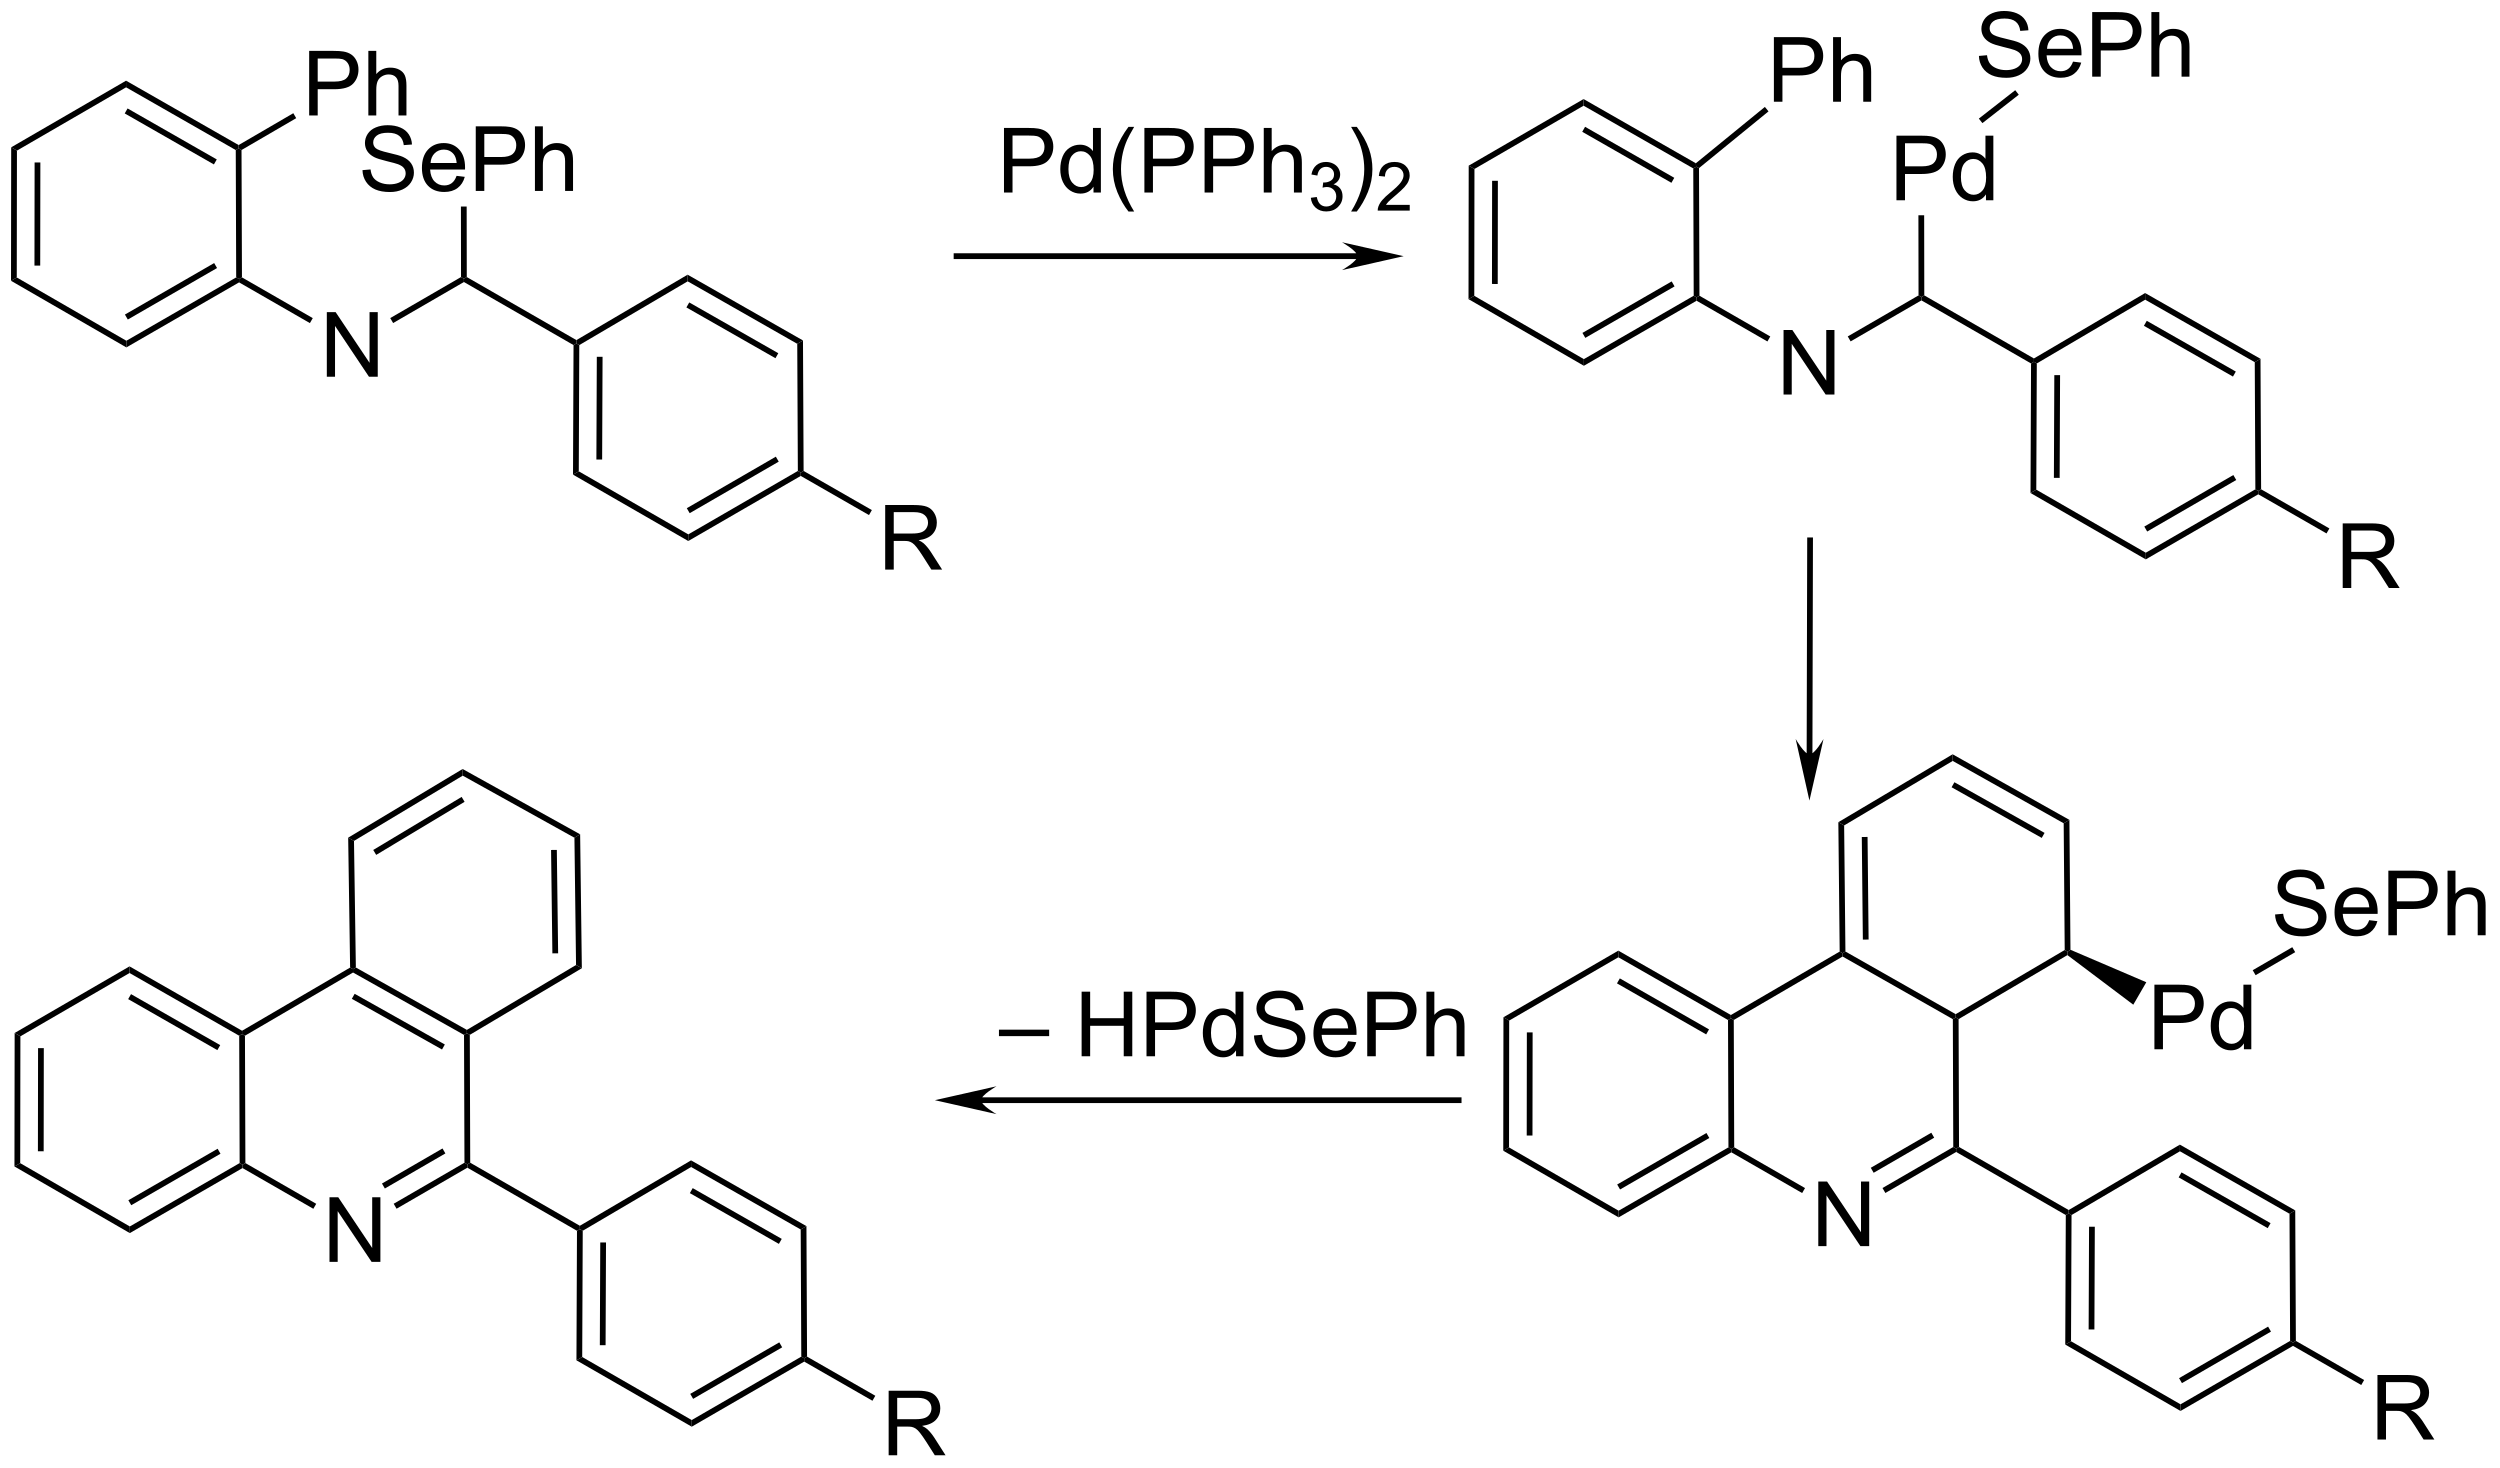 <?xml version="1.0" encoding="UTF-8"?>
<!DOCTYPE svg PUBLIC '-//W3C//DTD SVG 1.0//EN'
          'http://www.w3.org/TR/2001/REC-SVG-20010904/DTD/svg10.dtd'>
<svg stroke-dasharray="none" shape-rendering="auto" xmlns="http://www.w3.org/2000/svg" font-family="'Dialog'" text-rendering="auto" width="608" fill-opacity="1" color-interpolation="auto" color-rendering="auto" preserveAspectRatio="xMidYMid meet" font-size="12px" viewBox="0 0 608 357" fill="black" xmlns:xlink="http://www.w3.org/1999/xlink" stroke="black" image-rendering="auto" stroke-miterlimit="10" stroke-linecap="square" stroke-linejoin="miter" font-style="normal" stroke-width="1" height="357" stroke-dashoffset="0" font-weight="normal" stroke-opacity="1"
><!--Generated by the Batik Graphics2D SVG Generator--><defs id="genericDefs"
  /><g
  ><defs id="defs1"
    ><clipPath clipPathUnits="userSpaceOnUse" id="clipPath1"
      ><path d="M0.633 1.601 L228.313 1.601 L228.313 135.318 L0.633 135.318 L0.633 1.601 Z"
      /></clipPath
      ><clipPath clipPathUnits="userSpaceOnUse" id="clipPath2"
      ><path d="M153.491 81.032 L153.491 211.032 L374.841 211.032 L374.841 81.032 Z"
      /></clipPath
    ></defs
    ><g transform="scale(2.667,2.667) translate(-0.633,-1.601) matrix(1.029,0,0,1.029,-157.248,-81.749)"
    ><path d="M182.394 114.385 L182.394 108.659 L183.173 108.659 L186.18 113.154 L186.18 108.659 L186.907 108.659 L186.907 114.385 L186.128 114.385 L183.121 109.885 L183.121 114.385 L182.394 114.385 Z" stroke="none" clip-path="url(#clipPath2)"
    /></g
    ><g transform="matrix(2.743,0,0,2.743,-421.014,-222.266)"
    ><path d="M185.625 96.116 L186.341 96.053 Q186.39 96.483 186.575 96.759 Q186.763 97.035 187.153 97.204 Q187.544 97.374 188.031 97.374 Q188.466 97.374 188.797 97.246 Q189.13 97.116 189.291 96.892 Q189.453 96.668 189.453 96.402 Q189.453 96.131 189.297 95.931 Q189.14 95.73 188.781 95.592 Q188.552 95.504 187.763 95.314 Q186.974 95.124 186.656 94.957 Q186.247 94.741 186.044 94.423 Q185.844 94.105 185.844 93.71 Q185.844 93.277 186.088 92.9 Q186.336 92.522 186.807 92.327 Q187.281 92.131 187.859 92.131 Q188.497 92.131 188.982 92.337 Q189.469 92.543 189.729 92.941 Q189.992 93.34 190.013 93.842 L189.286 93.897 Q189.226 93.355 188.888 93.079 Q188.552 92.801 187.89 92.801 Q187.203 92.801 186.888 93.053 Q186.575 93.303 186.575 93.66 Q186.575 93.967 186.797 94.168 Q187.015 94.366 187.94 94.577 Q188.864 94.785 189.208 94.941 Q189.708 95.17 189.945 95.525 Q190.185 95.879 190.185 96.34 Q190.185 96.795 189.922 97.202 Q189.661 97.605 189.169 97.832 Q188.679 98.056 188.067 98.056 Q187.289 98.056 186.763 97.829 Q186.239 97.6 185.94 97.147 Q185.64 96.691 185.625 96.116 ZM193.969 96.621 L194.695 96.71 Q194.523 97.347 194.057 97.699 Q193.594 98.051 192.872 98.051 Q191.961 98.051 191.427 97.491 Q190.896 96.928 190.896 95.918 Q190.896 94.871 191.435 94.293 Q191.974 93.715 192.833 93.715 Q193.664 93.715 194.19 94.282 Q194.719 94.847 194.719 95.874 Q194.719 95.936 194.716 96.061 L191.622 96.061 Q191.661 96.746 192.008 97.111 Q192.357 97.472 192.875 97.472 Q193.263 97.472 193.536 97.269 Q193.81 97.066 193.969 96.621 ZM191.661 95.483 L193.976 95.483 Q193.929 94.96 193.711 94.699 Q193.375 94.293 192.841 94.293 Q192.357 94.293 192.026 94.618 Q191.695 94.941 191.661 95.483 ZM195.668 97.957 L195.668 92.23 L197.829 92.23 Q198.399 92.23 198.699 92.285 Q199.121 92.355 199.405 92.553 Q199.691 92.749 199.866 93.105 Q200.04 93.46 200.04 93.887 Q200.04 94.616 199.574 95.124 Q199.11 95.629 197.894 95.629 L196.426 95.629 L196.426 97.957 L195.668 97.957 ZM196.426 94.952 L197.907 94.952 Q198.642 94.952 198.949 94.678 Q199.259 94.405 199.259 93.91 Q199.259 93.551 199.077 93.295 Q198.894 93.038 198.597 92.957 Q198.407 92.905 197.892 92.905 L196.426 92.905 L196.426 94.952 ZM200.915 97.957 L200.915 92.23 L201.618 92.23 L201.618 94.285 Q202.11 93.715 202.86 93.715 Q203.321 93.715 203.66 93.897 Q204.001 94.077 204.147 94.397 Q204.293 94.717 204.293 95.327 L204.293 97.957 L203.59 97.957 L203.59 95.327 Q203.59 94.801 203.36 94.561 Q203.134 94.319 202.715 94.319 Q202.402 94.319 202.126 94.483 Q201.853 94.644 201.735 94.923 Q201.618 95.199 201.618 95.686 L201.618 97.957 L200.915 97.957 Z" stroke="none" clip-path="url(#clipPath2)"
    /></g
    ><g transform="matrix(2.743,0,0,2.743,-421.014,-222.266)"
    ><path d="M231.97 131.533 L231.97 125.807 L234.51 125.807 Q235.275 125.807 235.673 125.96 Q236.072 126.114 236.309 126.505 Q236.548 126.895 236.548 127.369 Q236.548 127.979 236.153 128.398 Q235.76 128.815 234.934 128.927 Q235.236 129.072 235.392 129.213 Q235.723 129.518 236.02 129.973 L237.017 131.533 L236.064 131.533 L235.306 130.341 Q234.973 129.825 234.757 129.552 Q234.543 129.278 234.374 129.169 Q234.205 129.059 234.028 129.018 Q233.9 128.989 233.606 128.989 L232.728 128.989 L232.728 131.533 L231.97 131.533 ZM232.728 128.333 L234.356 128.333 Q234.877 128.333 235.168 128.226 Q235.463 128.119 235.614 127.882 Q235.767 127.645 235.767 127.369 Q235.767 126.963 235.47 126.703 Q235.176 126.439 234.541 126.439 L232.728 126.439 L232.728 128.333 Z" stroke="none" clip-path="url(#clipPath2)"
    /></g
    ><g transform="matrix(2.743,0,0,2.743,-421.014,-222.266)"
    ><path d="M180.898 91.269 L180.898 85.543 L183.059 85.543 Q183.63 85.543 183.929 85.597 Q184.351 85.668 184.635 85.866 Q184.921 86.061 185.096 86.418 Q185.27 86.772 185.27 87.199 Q185.27 87.928 184.804 88.436 Q184.34 88.941 183.124 88.941 L181.655 88.941 L181.655 91.269 L180.898 91.269 ZM181.655 88.264 L183.137 88.264 Q183.872 88.264 184.179 87.991 Q184.489 87.717 184.489 87.222 Q184.489 86.863 184.306 86.608 Q184.124 86.35 183.827 86.269 Q183.637 86.217 183.122 86.217 L181.655 86.217 L181.655 88.264 ZM186.145 91.269 L186.145 85.543 L186.848 85.543 L186.848 87.597 Q187.34 87.027 188.09 87.027 Q188.551 87.027 188.89 87.209 Q189.231 87.389 189.377 87.709 Q189.523 88.03 189.523 88.639 L189.523 91.269 L188.82 91.269 L188.82 88.639 Q188.82 88.113 188.59 87.874 Q188.364 87.631 187.945 87.631 Q187.632 87.631 187.356 87.795 Q187.083 87.957 186.965 88.236 Q186.848 88.511 186.848 88.999 L186.848 91.269 L186.145 91.269 Z" stroke="none" clip-path="url(#clipPath2)"
    /></g
    ><g transform="matrix(2.743,0,0,2.743,-421.014,-222.266)"
    ><path d="M242.056 172.893 L242.056 172.325 L246.507 172.325 L246.507 172.893 L242.056 172.893 ZM249.385 174.682 L249.385 168.955 L250.142 168.955 L250.142 171.307 L253.119 171.307 L253.119 168.955 L253.877 168.955 L253.877 174.682 L253.119 174.682 L253.119 171.981 L250.142 171.981 L250.142 174.682 L249.385 174.682 ZM255.138 174.682 L255.138 168.955 L257.3 168.955 Q257.87 168.955 258.17 169.01 Q258.592 169.08 258.875 169.278 Q259.162 169.473 259.336 169.83 Q259.511 170.184 259.511 170.611 Q259.511 171.341 259.045 171.848 Q258.581 172.354 257.365 172.354 L255.896 172.354 L255.896 174.682 L255.138 174.682 ZM255.896 171.677 L257.378 171.677 Q258.113 171.677 258.42 171.403 Q258.73 171.13 258.73 170.635 Q258.73 170.275 258.547 170.02 Q258.365 169.762 258.068 169.682 Q257.878 169.63 257.363 169.63 L255.896 169.63 L255.896 171.677 ZM263.076 174.682 L263.076 174.158 Q262.683 174.775 261.917 174.775 Q261.42 174.775 261.003 174.502 Q260.589 174.229 260.36 173.739 Q260.131 173.247 260.131 172.611 Q260.131 171.989 260.336 171.484 Q260.545 170.979 260.959 170.71 Q261.373 170.44 261.886 170.44 Q262.261 170.44 262.553 170.598 Q262.847 170.755 263.029 171.01 L263.029 168.955 L263.73 168.955 L263.73 174.682 L263.076 174.682 ZM260.855 172.611 Q260.855 173.408 261.191 173.804 Q261.526 174.197 261.982 174.197 Q262.443 174.197 262.766 173.82 Q263.089 173.442 263.089 172.669 Q263.089 171.817 262.761 171.419 Q262.433 171.02 261.951 171.02 Q261.482 171.02 261.167 171.403 Q260.855 171.786 260.855 172.611 ZM264.666 172.841 L265.382 172.778 Q265.432 173.208 265.616 173.484 Q265.804 173.76 266.195 173.929 Q266.585 174.098 267.072 174.098 Q267.507 174.098 267.838 173.971 Q268.171 173.841 268.332 173.617 Q268.494 173.393 268.494 173.127 Q268.494 172.856 268.338 172.656 Q268.182 172.455 267.822 172.317 Q267.593 172.229 266.804 172.038 Q266.015 171.848 265.697 171.682 Q265.288 171.466 265.085 171.148 Q264.885 170.83 264.885 170.434 Q264.885 170.002 265.129 169.624 Q265.377 169.247 265.848 169.052 Q266.322 168.856 266.9 168.856 Q267.538 168.856 268.023 169.062 Q268.51 169.268 268.77 169.666 Q269.033 170.065 269.054 170.567 L268.327 170.622 Q268.267 170.08 267.929 169.804 Q267.593 169.525 266.932 169.525 Q266.244 169.525 265.929 169.778 Q265.616 170.028 265.616 170.385 Q265.616 170.692 265.838 170.893 Q266.057 171.091 266.981 171.302 Q267.905 171.51 268.249 171.666 Q268.749 171.895 268.986 172.249 Q269.226 172.604 269.226 173.065 Q269.226 173.52 268.963 173.927 Q268.702 174.33 268.21 174.557 Q267.721 174.781 267.109 174.781 Q266.33 174.781 265.804 174.554 Q265.28 174.325 264.981 173.872 Q264.682 173.416 264.666 172.841 ZM273.01 173.346 L273.736 173.434 Q273.564 174.072 273.098 174.424 Q272.635 174.775 271.913 174.775 Q271.002 174.775 270.468 174.216 Q269.937 173.653 269.937 172.643 Q269.937 171.596 270.476 171.018 Q271.015 170.44 271.874 170.44 Q272.705 170.44 273.231 171.007 Q273.76 171.572 273.76 172.598 Q273.76 172.661 273.757 172.786 L270.663 172.786 Q270.702 173.471 271.049 173.835 Q271.398 174.197 271.916 174.197 Q272.304 174.197 272.577 173.994 Q272.851 173.791 273.01 173.346 ZM270.702 172.208 L273.017 172.208 Q272.971 171.684 272.752 171.424 Q272.416 171.018 271.882 171.018 Q271.398 171.018 271.067 171.343 Q270.736 171.666 270.702 172.208 ZM274.709 174.682 L274.709 168.955 L276.87 168.955 Q277.441 168.955 277.74 169.01 Q278.162 169.08 278.446 169.278 Q278.732 169.473 278.907 169.83 Q279.081 170.184 279.081 170.611 Q279.081 171.341 278.615 171.848 Q278.151 172.354 276.935 172.354 L275.467 172.354 L275.467 174.682 L274.709 174.682 ZM275.467 171.677 L276.948 171.677 Q277.683 171.677 277.99 171.403 Q278.3 171.13 278.3 170.635 Q278.3 170.275 278.118 170.02 Q277.935 169.762 277.639 169.682 Q277.448 169.63 276.933 169.63 L275.467 169.63 L275.467 171.677 ZM279.956 174.682 L279.956 168.955 L280.659 168.955 L280.659 171.01 Q281.151 170.44 281.901 170.44 Q282.363 170.44 282.701 170.622 Q283.042 170.802 283.188 171.122 Q283.334 171.442 283.334 172.052 L283.334 174.682 L282.631 174.682 L282.631 172.052 Q282.631 171.525 282.401 171.286 Q282.175 171.044 281.756 171.044 Q281.443 171.044 281.167 171.208 Q280.894 171.369 280.776 171.648 Q280.659 171.924 280.659 172.411 L280.659 174.682 L279.956 174.682 Z" stroke="none" clip-path="url(#clipPath2)"
    /></g
    ><g transform="matrix(2.743,0,0,2.743,-421.014,-222.266)"
    ><path d="M273.84 103.488 L238.296 103.488 L238.041 103.488 L238.041 103.999 L238.296 103.999 L273.84 103.999 L274.095 103.999 L274.095 103.488 L273.84 103.488 ZM277.937 103.743 L272.472 102.509 C272.472 102.509 273.84 103.281 273.84 103.743 C273.84 104.206 272.472 104.978 272.472 104.978 Z" stroke="none" clip-path="url(#clipPath2)"
    /></g
    ><g transform="matrix(2.743,0,0,2.743,-421.014,-222.266)"
    ><path d="M311.62 116.013 L311.62 110.286 L312.399 110.286 L315.406 114.781 L315.406 110.286 L316.133 110.286 L316.133 116.013 L315.354 116.013 L312.346 111.513 L312.346 116.013 L311.62 116.013 Z" stroke="none" clip-path="url(#clipPath2)"
    /></g
    ><g transform="matrix(2.743,0,0,2.743,-421.014,-222.266)"
    ><path d="M321.63 98.784 L321.63 93.058 L323.791 93.058 Q324.362 93.058 324.661 93.112 Q325.083 93.183 325.367 93.381 Q325.653 93.576 325.828 93.933 Q326.002 94.287 326.002 94.714 Q326.002 95.443 325.536 95.951 Q325.073 96.456 323.856 96.456 L322.388 96.456 L322.388 98.784 L321.63 98.784 ZM322.388 95.779 L323.87 95.779 Q324.604 95.779 324.911 95.506 Q325.221 95.232 325.221 94.737 Q325.221 94.378 325.039 94.123 Q324.856 93.865 324.56 93.784 Q324.37 93.732 323.854 93.732 L322.388 93.732 L322.388 95.779 ZM329.567 98.784 L329.567 98.261 Q329.174 98.878 328.409 98.878 Q327.911 98.878 327.495 98.605 Q327.08 98.331 326.851 97.842 Q326.622 97.35 326.622 96.714 Q326.622 96.092 326.828 95.587 Q327.036 95.081 327.45 94.813 Q327.864 94.542 328.377 94.542 Q328.752 94.542 329.044 94.701 Q329.338 94.857 329.521 95.112 L329.521 93.058 L330.221 93.058 L330.221 98.784 L329.567 98.784 ZM327.346 96.714 Q327.346 97.511 327.682 97.907 Q328.018 98.3 328.474 98.3 Q328.935 98.3 329.257 97.922 Q329.58 97.545 329.58 96.771 Q329.58 95.92 329.252 95.521 Q328.924 95.123 328.442 95.123 Q327.974 95.123 327.659 95.506 Q327.346 95.889 327.346 96.714 Z" stroke="none" clip-path="url(#clipPath2)"
    /></g
    ><g transform="matrix(2.743,0,0,2.743,-421.014,-222.266)"
    ><path d="M361.196 133.161 L361.196 127.434 L363.735 127.434 Q364.501 127.434 364.899 127.588 Q365.298 127.742 365.535 128.132 Q365.774 128.523 365.774 128.997 Q365.774 129.606 365.378 130.025 Q364.985 130.442 364.16 130.554 Q364.462 130.7 364.618 130.84 Q364.949 131.145 365.246 131.601 L366.243 133.161 L365.29 133.161 L364.532 131.968 Q364.199 131.452 363.983 131.179 Q363.769 130.906 363.6 130.796 Q363.431 130.687 363.253 130.645 Q363.126 130.617 362.832 130.617 L361.954 130.617 L361.954 133.161 L361.196 133.161 ZM361.954 129.96 L363.582 129.96 Q364.103 129.96 364.394 129.853 Q364.688 129.747 364.839 129.51 Q364.993 129.273 364.993 128.997 Q364.993 128.59 364.696 128.33 Q364.402 128.067 363.767 128.067 L361.954 128.067 L361.954 129.96 Z" stroke="none" clip-path="url(#clipPath2)"
    /></g
    ><g transform="matrix(2.743,0,0,2.743,-421.014,-222.266)"
    ><path d="M310.763 90.049 L310.763 84.322 L312.924 84.322 Q313.495 84.322 313.794 84.377 Q314.216 84.447 314.5 84.645 Q314.786 84.84 314.961 85.197 Q315.135 85.551 315.135 85.978 Q315.135 86.707 314.669 87.215 Q314.205 87.721 312.989 87.721 L311.521 87.721 L311.521 90.049 L310.763 90.049 ZM311.521 87.043 L313.002 87.043 Q313.737 87.043 314.044 86.77 Q314.354 86.496 314.354 86.002 Q314.354 85.642 314.172 85.387 Q313.989 85.129 313.692 85.049 Q313.502 84.996 312.987 84.996 L311.521 84.996 L311.521 87.043 ZM316.01 90.049 L316.01 84.322 L316.713 84.322 L316.713 86.377 Q317.205 85.806 317.955 85.806 Q318.416 85.806 318.755 85.989 Q319.096 86.168 319.242 86.489 Q319.388 86.809 319.388 87.418 L319.388 90.049 L318.685 90.049 L318.685 87.418 Q318.685 86.892 318.455 86.653 Q318.229 86.411 317.81 86.411 Q317.497 86.411 317.221 86.575 Q316.948 86.736 316.83 87.015 Q316.713 87.291 316.713 87.778 L316.713 90.049 L316.01 90.049 Z" stroke="none" clip-path="url(#clipPath2)"
    /></g
    ><g transform="matrix(2.743,0,0,2.743,-421.014,-222.266)"
    ><path d="M328.942 85.989 L329.659 85.926 Q329.708 86.356 329.893 86.632 Q330.08 86.908 330.471 87.077 Q330.862 87.247 331.349 87.247 Q331.784 87.247 332.114 87.119 Q332.448 86.989 332.609 86.765 Q332.771 86.541 332.771 86.275 Q332.771 86.004 332.614 85.804 Q332.458 85.603 332.099 85.465 Q331.87 85.377 331.08 85.187 Q330.291 84.997 329.974 84.83 Q329.565 84.614 329.362 84.296 Q329.161 83.978 329.161 83.583 Q329.161 83.15 329.406 82.773 Q329.653 82.395 330.125 82.2 Q330.599 82.004 331.177 82.004 Q331.815 82.004 332.299 82.21 Q332.786 82.416 333.046 82.814 Q333.31 83.213 333.33 83.715 L332.604 83.77 Q332.544 83.228 332.205 82.952 Q331.87 82.674 331.208 82.674 Q330.521 82.674 330.205 82.926 Q329.893 83.176 329.893 83.533 Q329.893 83.84 330.114 84.041 Q330.333 84.239 331.257 84.45 Q332.182 84.658 332.526 84.814 Q333.026 85.043 333.263 85.398 Q333.502 85.752 333.502 86.213 Q333.502 86.668 333.239 87.075 Q332.979 87.478 332.487 87.705 Q331.997 87.929 331.385 87.929 Q330.606 87.929 330.08 87.702 Q329.557 87.473 329.257 87.02 Q328.958 86.564 328.942 85.989 ZM337.286 86.494 L338.013 86.583 Q337.841 87.221 337.375 87.572 Q336.911 87.924 336.19 87.924 Q335.278 87.924 334.745 87.364 Q334.213 86.801 334.213 85.791 Q334.213 84.744 334.752 84.166 Q335.291 83.588 336.151 83.588 Q336.981 83.588 337.507 84.156 Q338.036 84.721 338.036 85.747 Q338.036 85.809 338.034 85.934 L334.94 85.934 Q334.979 86.619 335.325 86.984 Q335.674 87.346 336.192 87.346 Q336.58 87.346 336.854 87.142 Q337.127 86.939 337.286 86.494 ZM334.979 85.356 L337.294 85.356 Q337.247 84.833 337.028 84.572 Q336.692 84.166 336.159 84.166 Q335.674 84.166 335.343 84.492 Q335.013 84.814 334.979 85.356 ZM338.985 87.83 L338.985 82.103 L341.147 82.103 Q341.717 82.103 342.017 82.158 Q342.438 82.228 342.722 82.426 Q343.009 82.622 343.183 82.978 Q343.358 83.333 343.358 83.76 Q343.358 84.489 342.892 84.997 Q342.428 85.502 341.212 85.502 L339.743 85.502 L339.743 87.83 L338.985 87.83 ZM339.743 84.825 L341.225 84.825 Q341.959 84.825 342.267 84.551 Q342.577 84.278 342.577 83.783 Q342.577 83.424 342.394 83.168 Q342.212 82.911 341.915 82.83 Q341.725 82.778 341.209 82.778 L339.743 82.778 L339.743 84.825 ZM344.233 87.83 L344.233 82.103 L344.936 82.103 L344.936 84.158 Q345.428 83.588 346.178 83.588 Q346.639 83.588 346.978 83.77 Q347.319 83.95 347.464 84.27 Q347.61 84.59 347.61 85.2 L347.61 87.83 L346.907 87.83 L346.907 85.2 Q346.907 84.674 346.678 84.434 Q346.452 84.192 346.032 84.192 Q345.72 84.192 345.444 84.356 Q345.17 84.517 345.053 84.796 Q344.936 85.072 344.936 85.559 L344.936 87.83 L344.233 87.83 Z" stroke="none" clip-path="url(#clipPath2)"
    /></g
    ><g transform="matrix(2.743,0,0,2.743,-421.014,-222.266)"
    ><path d="M314.18 147.917 L314.227 128.938 L314.228 128.683 L313.718 128.682 L313.717 128.937 L313.669 147.915 L313.668 148.17 L314.179 148.172 L314.18 147.917 ZM313.914 152.013 L315.163 146.552 C315.163 146.552 314.387 147.917 313.924 147.916 C313.462 147.915 312.693 146.546 312.693 146.546 Z" stroke="none" clip-path="url(#clipPath2)"
    /></g
    ><g transform="matrix(2.743,0,0,2.743,-421.014,-222.266)"
    ><path d="M314.7 191.517 L314.7 185.79 L315.479 185.79 L318.487 190.285 L318.487 185.79 L319.214 185.79 L319.214 191.517 L318.435 191.517 L315.427 187.017 L315.427 191.517 L314.7 191.517 Z" stroke="none" clip-path="url(#clipPath2)"
    /></g
    ><g transform="matrix(2.743,0,0,2.743,-421.014,-222.266)"
    ><path d="M364.277 208.665 L364.277 202.938 L366.816 202.938 Q367.581 202.938 367.98 203.092 Q368.378 203.245 368.615 203.636 Q368.855 204.026 368.855 204.5 Q368.855 205.11 368.459 205.529 Q368.066 205.946 367.24 206.058 Q367.542 206.204 367.699 206.344 Q368.029 206.649 368.326 207.105 L369.324 208.665 L368.37 208.665 L367.613 207.472 Q367.279 206.956 367.063 206.683 Q366.85 206.409 366.68 206.3 Q366.511 206.191 366.334 206.149 Q366.206 206.12 365.912 206.12 L365.034 206.12 L365.034 208.665 L364.277 208.665 ZM365.034 205.464 L366.662 205.464 Q367.183 205.464 367.475 205.357 Q367.769 205.25 367.92 205.013 Q368.074 204.776 368.074 204.5 Q368.074 204.094 367.777 203.834 Q367.483 203.571 366.847 203.571 L365.034 203.571 L365.034 205.464 Z" stroke="none" clip-path="url(#clipPath2)"
    /></g
    ><g transform="matrix(2.743,0,0,2.743,-421.014,-222.266)"
    ><path d="M344.501 174.061 L344.501 168.334 L346.662 168.334 Q347.233 168.334 347.532 168.389 Q347.954 168.459 348.238 168.657 Q348.524 168.853 348.699 169.209 Q348.873 169.564 348.873 169.991 Q348.873 170.72 348.407 171.228 Q347.944 171.733 346.728 171.733 L345.259 171.733 L345.259 174.061 L344.501 174.061 ZM345.259 171.056 L346.741 171.056 Q347.475 171.056 347.782 170.782 Q348.092 170.509 348.092 170.014 Q348.092 169.655 347.91 169.4 Q347.728 169.142 347.431 169.061 Q347.241 169.009 346.725 169.009 L345.259 169.009 L345.259 171.056 ZM352.438 174.061 L352.438 173.538 Q352.045 174.155 351.28 174.155 Q350.782 174.155 350.366 173.881 Q349.952 173.608 349.722 173.118 Q349.493 172.626 349.493 171.991 Q349.493 171.368 349.699 170.863 Q349.907 170.358 350.321 170.09 Q350.735 169.819 351.248 169.819 Q351.623 169.819 351.915 169.978 Q352.209 170.134 352.392 170.389 L352.392 168.334 L353.092 168.334 L353.092 174.061 L352.438 174.061 ZM350.217 171.991 Q350.217 172.788 350.553 173.184 Q350.889 173.577 351.345 173.577 Q351.806 173.577 352.129 173.199 Q352.452 172.821 352.452 172.048 Q352.452 171.196 352.123 170.798 Q351.795 170.4 351.313 170.4 Q350.845 170.4 350.53 170.782 Q350.217 171.165 350.217 171.991 Z" stroke="none" clip-path="url(#clipPath2)"
    /></g
    ><g transform="matrix(2.743,0,0,2.743,-421.014,-222.266)"
    ><path d="M355.2 162.109 L355.916 162.047 Q355.966 162.476 356.151 162.753 Q356.338 163.029 356.729 163.198 Q357.12 163.367 357.606 163.367 Q358.041 163.367 358.372 163.24 Q358.705 163.109 358.867 162.885 Q359.028 162.661 359.028 162.396 Q359.028 162.125 358.872 161.924 Q358.716 161.724 358.356 161.586 Q358.127 161.497 357.338 161.307 Q356.549 161.117 356.231 160.951 Q355.823 160.734 355.62 160.417 Q355.419 160.099 355.419 159.703 Q355.419 159.271 355.664 158.893 Q355.911 158.516 356.383 158.32 Q356.856 158.125 357.435 158.125 Q358.073 158.125 358.557 158.331 Q359.044 158.536 359.304 158.935 Q359.567 159.333 359.588 159.836 L358.862 159.891 Q358.802 159.349 358.463 159.073 Q358.127 158.794 357.466 158.794 Q356.778 158.794 356.463 159.047 Q356.151 159.297 356.151 159.654 Q356.151 159.961 356.372 160.161 Q356.591 160.359 357.515 160.57 Q358.44 160.779 358.784 160.935 Q359.284 161.164 359.521 161.518 Q359.76 161.872 359.76 162.333 Q359.76 162.789 359.497 163.195 Q359.237 163.599 358.745 163.826 Q358.255 164.049 357.643 164.049 Q356.864 164.049 356.338 163.823 Q355.815 163.594 355.515 163.141 Q355.216 162.685 355.2 162.109 ZM363.544 162.615 L364.271 162.703 Q364.099 163.341 363.633 163.693 Q363.169 164.044 362.448 164.044 Q361.536 164.044 361.002 163.484 Q360.471 162.922 360.471 161.911 Q360.471 160.865 361.01 160.286 Q361.549 159.708 362.409 159.708 Q363.239 159.708 363.765 160.276 Q364.294 160.841 364.294 161.867 Q364.294 161.93 364.291 162.055 L361.198 162.055 Q361.237 162.74 361.583 163.104 Q361.932 163.466 362.45 163.466 Q362.838 163.466 363.112 163.263 Q363.385 163.06 363.544 162.615 ZM361.237 161.476 L363.552 161.476 Q363.505 160.953 363.286 160.693 Q362.95 160.286 362.416 160.286 Q361.932 160.286 361.601 160.612 Q361.271 160.935 361.237 161.476 ZM365.243 163.951 L365.243 158.224 L367.405 158.224 Q367.975 158.224 368.274 158.279 Q368.696 158.349 368.98 158.547 Q369.267 158.742 369.441 159.099 Q369.616 159.453 369.616 159.88 Q369.616 160.609 369.149 161.117 Q368.686 161.622 367.47 161.622 L366.001 161.622 L366.001 163.951 L365.243 163.951 ZM366.001 160.945 L367.483 160.945 Q368.217 160.945 368.524 160.672 Q368.834 160.398 368.834 159.904 Q368.834 159.544 368.652 159.289 Q368.47 159.031 368.173 158.951 Q367.983 158.898 367.467 158.898 L366.001 158.898 L366.001 160.945 ZM370.491 163.951 L370.491 158.224 L371.194 158.224 L371.194 160.279 Q371.686 159.708 372.436 159.708 Q372.897 159.708 373.235 159.891 Q373.577 160.07 373.722 160.391 Q373.868 160.711 373.868 161.32 L373.868 163.951 L373.165 163.951 L373.165 161.32 Q373.165 160.794 372.936 160.555 Q372.709 160.312 372.29 160.312 Q371.978 160.312 371.702 160.476 Q371.428 160.638 371.311 160.917 Q371.194 161.193 371.194 161.68 L371.194 163.951 L370.491 163.951 Z" stroke="none" clip-path="url(#clipPath2)"
    /></g
    ><g transform="matrix(2.743,0,0,2.743,-421.014,-222.266)"
    ><path d="M240.473 178.831 L282.814 178.831 L283.069 178.831 L283.069 178.321 L282.814 178.321 L240.473 178.321 L240.218 178.321 L240.218 178.831 L240.473 178.831 ZM236.376 178.576 L241.84 179.811 C241.84 179.811 240.473 179.039 240.473 178.576 C240.473 178.113 241.84 177.341 241.84 177.341 Z" stroke="none" clip-path="url(#clipPath2)"
    /></g
    ><g transform="matrix(2.743,0,0,2.743,-421.014,-222.266)"
    ><path d="M182.7 192.912 L182.7 187.185 L183.478 187.185 L186.486 191.68 L186.486 187.185 L187.213 187.185 L187.213 192.912 L186.434 192.912 L183.426 188.412 L183.426 192.912 L182.7 192.912 Z" stroke="none" clip-path="url(#clipPath2)"
    /></g
    ><g transform="matrix(2.743,0,0,2.743,-421.014,-222.266)"
    ><path d="M232.276 210.06 L232.276 204.333 L234.815 204.333 Q235.581 204.333 235.979 204.487 Q236.378 204.64 236.614 205.031 Q236.854 205.422 236.854 205.895 Q236.854 206.505 236.458 206.924 Q236.065 207.341 235.239 207.453 Q235.542 207.599 235.698 207.739 Q236.029 208.044 236.326 208.5 L237.323 210.06 L236.37 210.06 L235.612 208.867 Q235.279 208.351 235.062 208.078 Q234.849 207.804 234.68 207.695 Q234.51 207.585 234.333 207.544 Q234.206 207.515 233.911 207.515 L233.034 207.515 L233.034 210.06 L232.276 210.06 ZM233.034 206.859 L234.661 206.859 Q235.182 206.859 235.474 206.752 Q235.768 206.645 235.919 206.408 Q236.073 206.172 236.073 205.895 Q236.073 205.489 235.776 205.229 Q235.482 204.966 234.846 204.966 L233.034 204.966 L233.034 206.859 Z" stroke="none" clip-path="url(#clipPath2)"
    /></g
    ><g transform="matrix(2.743,0,0,2.743,-421.014,-222.266)"
    ><path d="M154.479 94.09 L154.989 94.384 L154.973 105.631 L154.463 105.926 ZM156.555 95.434 L156.542 104.58 L157.052 104.581 L157.065 95.435 Z" stroke="none" clip-path="url(#clipPath2)"
    /></g
    ><g transform="matrix(2.743,0,0,2.743,-421.014,-222.266)"
    ><path d="M154.463 105.926 L154.973 105.631 L164.69 111.243 L164.69 111.833 Z" stroke="none" clip-path="url(#clipPath2)"
    /></g
    ><g transform="matrix(2.743,0,0,2.743,-421.014,-222.266)"
    ><path d="M164.69 111.833 L164.69 111.243 L174.428 105.625 L174.684 105.772 L174.684 106.066 ZM164.818 109.361 L172.73 104.796 L172.475 104.354 L164.563 108.919 Z" stroke="none" clip-path="url(#clipPath2)"
    /></g
    ><g transform="matrix(2.743,0,0,2.743,-421.014,-222.266)"
    ><path d="M174.939 105.624 L174.684 105.772 L174.428 105.625 L174.389 94.334 L174.644 94.186 L174.9 94.332 Z" stroke="none" clip-path="url(#clipPath2)"
    /></g
    ><g transform="matrix(2.743,0,0,2.743,-421.014,-222.266)"
    ><path d="M174.643 93.891 L174.644 94.186 L174.389 94.334 L164.665 88.773 L164.663 88.184 ZM172.706 95.167 L164.798 90.645 L164.545 91.088 L172.452 95.61 Z" stroke="none" clip-path="url(#clipPath2)"
    /></g
    ><g transform="matrix(2.743,0,0,2.743,-421.014,-222.266)"
    ><path d="M164.663 88.184 L164.665 88.773 L154.989 94.384 L154.479 94.09 Z" stroke="none" clip-path="url(#clipPath2)"
    /></g
    ><g transform="matrix(2.743,0,0,2.743,-421.014,-222.266)"
    ><path d="M174.9 94.332 L174.644 94.186 L174.643 93.891 L179.492 91.067 L179.749 91.508 Z" stroke="none" clip-path="url(#clipPath2)"
    /></g
    ><g transform="matrix(2.743,0,0,2.743,-421.014,-222.266)"
    ><path d="M174.684 106.066 L174.684 105.772 L174.939 105.624 L181.217 109.236 L180.963 109.678 Z" stroke="none" clip-path="url(#clipPath2)"
    /></g
    ><g transform="matrix(2.743,0,0,2.743,-421.014,-222.266)"
    ><path d="M188.342 109.672 L188.086 109.231 L194.362 105.594 L194.618 105.74 L194.618 106.035 Z" stroke="none" clip-path="url(#clipPath2)"
    /></g
    ><g transform="matrix(2.743,0,0,2.743,-421.014,-222.266)"
    ><path d="M194.618 106.035 L194.618 105.74 L194.872 105.593 L204.592 111.184 L204.593 111.479 L204.338 111.626 Z" stroke="none" clip-path="url(#clipPath2)"
    /></g
    ><g transform="matrix(2.743,0,0,2.743,-421.014,-222.266)"
    ><path d="M194.872 105.593 L194.618 105.74 L194.362 105.594 L194.352 99.341 L194.862 99.34 Z" stroke="none" clip-path="url(#clipPath2)"
    /></g
    ><g transform="matrix(2.743,0,0,2.743,-421.014,-222.266)"
    ><path d="M204.338 111.626 L204.593 111.479 L204.848 111.626 L204.802 122.819 L204.291 123.113 ZM206.401 112.664 L206.364 121.772 L206.874 121.775 L206.911 112.666 Z" stroke="none" clip-path="url(#clipPath2)"
    /></g
    ><g transform="matrix(2.743,0,0,2.743,-421.014,-222.266)"
    ><path d="M204.291 123.113 L204.802 122.819 L214.51 128.409 L214.511 128.998 Z" stroke="none" clip-path="url(#clipPath2)"
    /></g
    ><g transform="matrix(2.743,0,0,2.743,-421.014,-222.266)"
    ><path d="M214.511 128.998 L214.51 128.409 L224.226 122.786 L224.482 122.933 L224.482 123.227 ZM214.635 126.53 L222.53 121.961 L222.274 121.519 L214.38 126.088 Z" stroke="none" clip-path="url(#clipPath2)"
    /></g
    ><g transform="matrix(2.743,0,0,2.743,-421.014,-222.266)"
    ><path d="M224.736 122.785 L224.482 122.933 L224.226 122.786 L224.172 111.513 L224.681 111.216 Z" stroke="none" clip-path="url(#clipPath2)"
    /></g
    ><g transform="matrix(2.743,0,0,2.743,-421.014,-222.266)"
    ><path d="M224.681 111.216 L224.172 111.513 L214.457 105.974 L214.452 105.384 ZM222.492 112.347 L214.597 107.845 L214.344 108.288 L222.24 112.79 Z" stroke="none" clip-path="url(#clipPath2)"
    /></g
    ><g transform="matrix(2.743,0,0,2.743,-421.014,-222.266)"
    ><path d="M214.452 105.384 L214.457 105.974 L204.848 111.626 L204.593 111.479 L204.592 111.184 Z" stroke="none" clip-path="url(#clipPath2)"
    /></g
    ><g transform="matrix(2.743,0,0,2.743,-421.014,-222.266)"
    ><path d="M224.482 123.227 L224.482 122.933 L224.736 122.785 L230.788 126.255 L230.534 126.698 Z" stroke="none" clip-path="url(#clipPath2)"
    /></g
    ><g transform="matrix(2.743,0,0,2.743,-421.014,-222.266)"
    ><path d="M283.705 95.717 L284.215 96.011 L284.199 107.259 L283.688 107.553 ZM285.781 97.062 L285.768 106.207 L286.278 106.208 L286.291 97.062 Z" stroke="none" clip-path="url(#clipPath2)"
    /></g
    ><g transform="matrix(2.743,0,0,2.743,-421.014,-222.266)"
    ><path d="M283.688 107.553 L284.199 107.259 L293.915 112.871 L293.915 113.46 Z" stroke="none" clip-path="url(#clipPath2)"
    /></g
    ><g transform="matrix(2.743,0,0,2.743,-421.014,-222.266)"
    ><path d="M293.915 113.46 L293.915 112.871 L303.654 107.252 L303.91 107.399 L303.91 107.694 ZM294.043 110.988 L301.956 106.423 L301.701 105.981 L293.788 110.546 Z" stroke="none" clip-path="url(#clipPath2)"
    /></g
    ><g transform="matrix(2.743,0,0,2.743,-421.014,-222.266)"
    ><path d="M304.164 107.251 L303.91 107.399 L303.654 107.252 L303.615 95.962 L303.87 95.814 L304.125 95.934 Z" stroke="none" clip-path="url(#clipPath2)"
    /></g
    ><g transform="matrix(2.743,0,0,2.743,-421.014,-222.266)"
    ><path d="M303.844 95.505 L303.87 95.814 L303.615 95.962 L293.891 90.401 L293.889 89.812 ZM301.931 96.795 L294.024 92.273 L293.771 92.716 L301.678 97.238 Z" stroke="none" clip-path="url(#clipPath2)"
    /></g
    ><g transform="matrix(2.743,0,0,2.743,-421.014,-222.266)"
    ><path d="M293.889 89.812 L293.891 90.401 L284.215 96.011 L283.705 95.717 Z" stroke="none" clip-path="url(#clipPath2)"
    /></g
    ><g transform="matrix(2.743,0,0,2.743,-421.014,-222.266)"
    ><path d="M304.125 95.934 L303.87 95.814 L303.844 95.505 L309.964 90.51 L310.287 90.905 Z" stroke="none" clip-path="url(#clipPath2)"
    /></g
    ><g transform="matrix(2.743,0,0,2.743,-421.014,-222.266)"
    ><path d="M303.91 107.694 L303.91 107.399 L304.164 107.251 L310.443 110.863 L310.189 111.306 Z" stroke="none" clip-path="url(#clipPath2)"
    /></g
    ><g transform="matrix(2.743,0,0,2.743,-421.014,-222.266)"
    ><path d="M317.567 111.299 L317.312 110.858 L323.588 107.221 L323.843 107.368 L323.844 107.663 Z" stroke="none" clip-path="url(#clipPath2)"
    /></g
    ><g transform="matrix(2.743,0,0,2.743,-421.014,-222.266)"
    ><path d="M323.844 107.663 L323.843 107.368 L324.098 107.22 L333.818 112.812 L333.819 113.107 L333.563 113.254 Z" stroke="none" clip-path="url(#clipPath2)"
    /></g
    ><g transform="matrix(2.743,0,0,2.743,-421.014,-222.266)"
    ><path d="M324.098 107.22 L323.843 107.368 L323.588 107.221 L323.577 100.119 L324.087 100.118 Z" stroke="none" clip-path="url(#clipPath2)"
    /></g
    ><g transform="matrix(2.743,0,0,2.743,-421.014,-222.266)"
    ><path d="M333.563 113.254 L333.819 113.107 L334.074 113.253 L334.028 124.446 L333.516 124.741 ZM335.627 114.291 L335.589 123.4 L336.099 123.402 L336.137 114.293 Z" stroke="none" clip-path="url(#clipPath2)"
    /></g
    ><g transform="matrix(2.743,0,0,2.743,-421.014,-222.266)"
    ><path d="M333.516 124.741 L334.028 124.446 L343.736 130.036 L343.736 130.626 Z" stroke="none" clip-path="url(#clipPath2)"
    /></g
    ><g transform="matrix(2.743,0,0,2.743,-421.014,-222.266)"
    ><path d="M343.736 130.626 L343.736 130.036 L353.452 124.414 L353.707 124.56 L353.708 124.855 ZM343.861 128.157 L351.756 123.589 L351.5 123.147 L343.606 127.716 Z" stroke="none" clip-path="url(#clipPath2)"
    /></g
    ><g transform="matrix(2.743,0,0,2.743,-421.014,-222.266)"
    ><path d="M353.962 124.412 L353.707 124.56 L353.452 124.414 L353.398 113.141 L353.907 112.844 Z" stroke="none" clip-path="url(#clipPath2)"
    /></g
    ><g transform="matrix(2.743,0,0,2.743,-421.014,-222.266)"
    ><path d="M353.907 112.844 L353.398 113.141 L343.682 107.602 L343.678 107.012 ZM351.718 113.974 L343.823 109.473 L343.57 109.916 L351.466 114.418 Z" stroke="none" clip-path="url(#clipPath2)"
    /></g
    ><g transform="matrix(2.743,0,0,2.743,-421.014,-222.266)"
    ><path d="M343.678 107.012 L343.682 107.602 L334.074 113.253 L333.819 113.107 L333.818 112.812 Z" stroke="none" clip-path="url(#clipPath2)"
    /></g
    ><g transform="matrix(2.743,0,0,2.743,-421.014,-222.266)"
    ><path d="M353.708 124.855 L353.707 124.56 L353.962 124.412 L360.014 127.883 L359.76 128.326 Z" stroke="none" clip-path="url(#clipPath2)"
    /></g
    ><g transform="matrix(2.743,0,0,2.743,-421.014,-222.266)"
    ><path d="M329.25 91.947 L328.935 91.545 L332.161 89.027 L332.474 89.429 Z" stroke="none" clip-path="url(#clipPath2)"
    /></g
    ><g transform="matrix(2.743,0,0,2.743,-421.014,-222.266)"
    ><path d="M286.786 171.221 L287.295 171.515 L287.28 182.763 L286.769 183.057 ZM288.861 172.565 L288.849 181.711 L289.359 181.712 L289.372 172.566 Z" stroke="none" clip-path="url(#clipPath2)"
    /></g
    ><g transform="matrix(2.743,0,0,2.743,-421.014,-222.266)"
    ><path d="M286.769 183.057 L287.28 182.763 L296.996 188.375 L296.996 188.964 Z" stroke="none" clip-path="url(#clipPath2)"
    /></g
    ><g transform="matrix(2.743,0,0,2.743,-421.014,-222.266)"
    ><path d="M296.996 188.964 L296.996 188.375 L306.735 182.756 L306.99 182.903 L306.99 183.197 ZM297.124 186.492 L305.037 181.927 L304.782 181.485 L296.869 186.05 Z" stroke="none" clip-path="url(#clipPath2)"
    /></g
    ><g transform="matrix(2.743,0,0,2.743,-421.014,-222.266)"
    ><path d="M307.245 182.755 L306.99 182.903 L306.735 182.756 L306.696 171.466 L306.95 171.317 L307.206 171.464 Z" stroke="none" clip-path="url(#clipPath2)"
    /></g
    ><g transform="matrix(2.743,0,0,2.743,-421.014,-222.266)"
    ><path d="M306.949 171.023 L306.95 171.317 L306.696 171.466 L296.972 165.904 L296.97 165.316 ZM305.012 172.299 L297.104 167.776 L296.851 168.219 L304.759 172.742 Z" stroke="none" clip-path="url(#clipPath2)"
    /></g
    ><g transform="matrix(2.743,0,0,2.743,-421.014,-222.266)"
    ><path d="M296.97 165.316 L296.972 165.904 L287.295 171.515 L286.786 171.221 Z" stroke="none" clip-path="url(#clipPath2)"
    /></g
    ><g transform="matrix(2.743,0,0,2.743,-421.014,-222.266)"
    ><path d="M306.99 183.197 L306.99 182.903 L307.245 182.755 L313.524 186.367 L313.269 186.809 Z" stroke="none" clip-path="url(#clipPath2)"
    /></g
    ><g transform="matrix(2.743,0,0,2.743,-421.014,-222.266)"
    ><path d="M320.648 186.803 L320.392 186.362 L326.668 182.725 L326.924 182.872 L326.924 183.166 ZM319.609 185.011 L324.976 181.901 L324.72 181.46 L319.353 184.569 Z" stroke="none" clip-path="url(#clipPath2)"
    /></g
    ><g transform="matrix(2.743,0,0,2.743,-421.014,-222.266)"
    ><path d="M326.924 183.166 L326.924 182.872 L327.178 182.724 L336.898 188.315 L336.9 188.611 L336.644 188.758 Z" stroke="none" clip-path="url(#clipPath2)"
    /></g
    ><g transform="matrix(2.743,0,0,2.743,-421.014,-222.266)"
    ><path d="M336.644 188.758 L336.9 188.611 L337.154 188.757 L337.108 199.95 L336.597 200.244 ZM338.707 189.795 L338.67 198.904 L339.18 198.906 L339.217 189.797 Z" stroke="none" clip-path="url(#clipPath2)"
    /></g
    ><g transform="matrix(2.743,0,0,2.743,-421.014,-222.266)"
    ><path d="M336.597 200.244 L337.108 199.95 L346.816 205.54 L346.817 206.129 Z" stroke="none" clip-path="url(#clipPath2)"
    /></g
    ><g transform="matrix(2.743,0,0,2.743,-421.014,-222.266)"
    ><path d="M346.817 206.129 L346.816 205.54 L356.532 199.917 L356.788 200.064 L356.789 200.358 ZM346.942 203.661 L354.836 199.092 L354.581 198.651 L346.686 203.22 Z" stroke="none" clip-path="url(#clipPath2)"
    /></g
    ><g transform="matrix(2.743,0,0,2.743,-421.014,-222.266)"
    ><path d="M357.043 199.916 L356.788 200.064 L356.532 199.917 L356.479 188.645 L356.987 188.347 Z" stroke="none" clip-path="url(#clipPath2)"
    /></g
    ><g transform="matrix(2.743,0,0,2.743,-421.014,-222.266)"
    ><path d="M356.987 188.347 L356.479 188.645 L346.763 183.105 L346.759 182.516 ZM354.799 189.478 L346.903 184.976 L346.651 185.42 L354.546 189.921 Z" stroke="none" clip-path="url(#clipPath2)"
    /></g
    ><g transform="matrix(2.743,0,0,2.743,-421.014,-222.266)"
    ><path d="M346.759 182.516 L346.763 183.105 L337.154 188.757 L336.9 188.611 L336.898 188.315 Z" stroke="none" clip-path="url(#clipPath2)"
    /></g
    ><g transform="matrix(2.743,0,0,2.743,-421.014,-222.266)"
    ><path d="M356.789 200.358 L356.788 200.064 L357.043 199.916 L363.094 203.387 L362.841 203.829 Z" stroke="none" clip-path="url(#clipPath2)"
    /></g
    ><g transform="matrix(2.743,0,0,2.743,-421.014,-222.266)"
    ><path d="M307.206 171.464 L306.95 171.317 L306.949 171.023 L316.596 165.398 L316.853 165.544 L316.854 165.838 Z" stroke="none" clip-path="url(#clipPath2)"
    /></g
    ><g transform="matrix(2.743,0,0,2.743,-421.014,-222.266)"
    ><path d="M326.629 171.391 L326.884 171.242 L327.139 171.388 L327.178 182.724 L326.924 182.872 L326.668 182.725 Z" stroke="none" clip-path="url(#clipPath2)"
    /></g
    ><g transform="matrix(2.743,0,0,2.743,-421.014,-222.266)"
    ><path d="M316.854 165.838 L316.853 165.544 L317.106 165.394 L326.882 170.948 L326.884 171.242 L326.629 171.391 Z" stroke="none" clip-path="url(#clipPath2)"
    /></g
    ><g transform="matrix(2.743,0,0,2.743,-421.014,-222.266)"
    ><path d="M327.139 171.388 L326.884 171.242 L326.882 170.948 L336.548 165.26 L336.805 165.406 L336.789 165.711 Z" stroke="none" clip-path="url(#clipPath2)"
    /></g
    ><g transform="matrix(2.743,0,0,2.743,-421.014,-222.266)"
    ><path d="M337.058 165.239 L336.805 165.406 L336.548 165.26 L336.457 154.023 L336.965 153.723 Z" stroke="none" clip-path="url(#clipPath2)"
    /></g
    ><g transform="matrix(2.743,0,0,2.743,-421.014,-222.266)"
    ><path d="M336.965 153.723 L336.457 154.023 L326.618 148.496 L326.611 147.907 ZM334.762 154.876 L326.769 150.386 L326.519 150.831 L334.512 155.321 Z" stroke="none" clip-path="url(#clipPath2)"
    /></g
    ><g transform="matrix(2.743,0,0,2.743,-421.014,-222.266)"
    ><path d="M326.611 147.907 L326.618 148.496 L316.992 154.215 L316.478 153.926 Z" stroke="none" clip-path="url(#clipPath2)"
    /></g
    ><g transform="matrix(2.743,0,0,2.743,-421.014,-222.266)"
    ><path d="M316.478 153.926 L316.992 154.215 L317.106 165.394 L316.853 165.544 L316.596 165.398 ZM318.557 155.241 L318.651 164.338 L319.161 164.332 L319.068 155.236 Z" stroke="none" clip-path="url(#clipPath2)"
    /></g
    ><g transform="matrix(2.743,0,0,2.743,-421.014,-222.266)"
    ><path d="M336.789 165.711 L336.805 165.406 L337.058 165.239 L343.782 168.118 L342.628 170.109 Z" stroke="none" clip-path="url(#clipPath2)"
    /></g
    ><g transform="matrix(2.743,0,0,2.743,-421.014,-222.266)"
    ><path d="M353.472 167.492 L353.216 167.051 L356.726 165.011 L356.983 165.452 Z" stroke="none" clip-path="url(#clipPath2)"
    /></g
    ><g transform="matrix(2.743,0,0,2.743,-421.014,-222.266)"
    ><path d="M154.785 172.616 L155.295 172.91 L155.279 184.158 L154.768 184.452 ZM156.861 173.96 L156.848 183.106 L157.358 183.107 L157.371 173.961 Z" stroke="none" clip-path="url(#clipPath2)"
    /></g
    ><g transform="matrix(2.743,0,0,2.743,-421.014,-222.266)"
    ><path d="M154.768 184.452 L155.279 184.158 L164.995 189.77 L164.995 190.359 Z" stroke="none" clip-path="url(#clipPath2)"
    /></g
    ><g transform="matrix(2.743,0,0,2.743,-421.014,-222.266)"
    ><path d="M164.995 190.359 L164.995 189.77 L174.734 184.151 L174.989 184.298 L174.99 184.593 ZM165.123 187.887 L173.036 183.322 L172.781 182.88 L164.868 187.445 Z" stroke="none" clip-path="url(#clipPath2)"
    /></g
    ><g transform="matrix(2.743,0,0,2.743,-421.014,-222.266)"
    ><path d="M175.244 184.15 L174.989 184.298 L174.734 184.151 L174.695 172.861 L174.95 172.712 L175.205 172.858 Z" stroke="none" clip-path="url(#clipPath2)"
    /></g
    ><g transform="matrix(2.743,0,0,2.743,-421.014,-222.266)"
    ><path d="M174.948 172.418 L174.95 172.712 L174.695 172.861 L164.971 167.299 L164.969 166.711 ZM173.011 173.694 L165.104 169.172 L164.85 169.614 L172.758 174.137 Z" stroke="none" clip-path="url(#clipPath2)"
    /></g
    ><g transform="matrix(2.743,0,0,2.743,-421.014,-222.266)"
    ><path d="M164.969 166.711 L164.971 167.299 L155.295 172.91 L154.785 172.616 Z" stroke="none" clip-path="url(#clipPath2)"
    /></g
    ><g transform="matrix(2.743,0,0,2.743,-421.014,-222.266)"
    ><path d="M174.99 184.593 L174.989 184.298 L175.244 184.15 L181.523 187.762 L181.268 188.204 Z" stroke="none" clip-path="url(#clipPath2)"
    /></g
    ><g transform="matrix(2.743,0,0,2.743,-421.014,-222.266)"
    ><path d="M188.647 188.198 L188.391 187.757 L194.667 184.12 L194.923 184.267 L194.923 184.561 ZM187.608 186.406 L192.975 183.296 L192.72 182.855 L187.353 185.964 Z" stroke="none" clip-path="url(#clipPath2)"
    /></g
    ><g transform="matrix(2.743,0,0,2.743,-421.014,-222.266)"
    ><path d="M194.923 184.561 L194.923 184.267 L195.178 184.119 L204.897 189.71 L204.899 190.006 L204.643 190.153 Z" stroke="none" clip-path="url(#clipPath2)"
    /></g
    ><g transform="matrix(2.743,0,0,2.743,-421.014,-222.266)"
    ><path d="M204.643 190.153 L204.899 190.006 L205.153 190.152 L205.107 201.345 L204.596 201.639 ZM206.707 191.19 L206.669 200.299 L207.179 200.301 L207.217 191.192 Z" stroke="none" clip-path="url(#clipPath2)"
    /></g
    ><g transform="matrix(2.743,0,0,2.743,-421.014,-222.266)"
    ><path d="M204.596 201.639 L205.107 201.345 L214.815 206.935 L214.816 207.524 Z" stroke="none" clip-path="url(#clipPath2)"
    /></g
    ><g transform="matrix(2.743,0,0,2.743,-421.014,-222.266)"
    ><path d="M214.816 207.524 L214.815 206.935 L224.531 201.312 L224.787 201.459 L224.788 201.754 ZM214.941 205.056 L222.836 200.487 L222.58 200.046 L214.685 204.614 Z" stroke="none" clip-path="url(#clipPath2)"
    /></g
    ><g transform="matrix(2.743,0,0,2.743,-421.014,-222.266)"
    ><path d="M225.042 201.311 L224.787 201.459 L224.531 201.312 L224.478 190.04 L224.987 189.742 Z" stroke="none" clip-path="url(#clipPath2)"
    /></g
    ><g transform="matrix(2.743,0,0,2.743,-421.014,-222.266)"
    ><path d="M224.987 189.742 L224.478 190.04 L214.762 184.5 L214.758 183.911 ZM222.798 190.873 L214.903 186.371 L214.65 186.815 L222.545 191.316 Z" stroke="none" clip-path="url(#clipPath2)"
    /></g
    ><g transform="matrix(2.743,0,0,2.743,-421.014,-222.266)"
    ><path d="M214.758 183.911 L214.762 184.5 L205.153 190.152 L204.899 190.006 L204.897 189.71 Z" stroke="none" clip-path="url(#clipPath2)"
    /></g
    ><g transform="matrix(2.743,0,0,2.743,-421.014,-222.266)"
    ><path d="M224.788 201.754 L224.787 201.459 L225.042 201.311 L231.094 204.782 L230.84 205.224 Z" stroke="none" clip-path="url(#clipPath2)"
    /></g
    ><g transform="matrix(2.743,0,0,2.743,-421.014,-222.266)"
    ><path d="M175.205 172.858 L174.95 172.712 L174.948 172.418 L184.528 166.817 L184.786 166.962 L184.788 167.256 Z" stroke="none" clip-path="url(#clipPath2)"
    /></g
    ><g transform="matrix(2.743,0,0,2.743,-421.014,-222.266)"
    ><path d="M194.628 172.787 L194.883 172.637 L195.139 172.782 L195.178 184.119 L194.923 184.267 L194.667 184.12 Z" stroke="none" clip-path="url(#clipPath2)"
    /></g
    ><g transform="matrix(2.743,0,0,2.743,-421.014,-222.266)"
    ><path d="M184.788 167.256 L184.786 166.962 L185.038 166.812 L194.88 172.343 L194.883 172.637 L194.628 172.787 ZM184.681 169.588 L192.677 174.082 L192.927 173.637 L184.931 169.143 Z" stroke="none" clip-path="url(#clipPath2)"
    /></g
    ><g transform="matrix(2.743,0,0,2.743,-421.014,-222.266)"
    ><path d="M195.139 172.782 L194.883 172.637 L194.88 172.343 L204.56 166.588 L205.074 166.876 Z" stroke="none" clip-path="url(#clipPath2)"
    /></g
    ><g transform="matrix(2.743,0,0,2.743,-421.014,-222.266)"
    ><path d="M205.074 166.876 L204.56 166.588 L204.417 155.304 L204.923 155.002 ZM202.972 165.552 L202.856 156.385 L202.346 156.391 L202.462 165.558 Z" stroke="none" clip-path="url(#clipPath2)"
    /></g
    ><g transform="matrix(2.743,0,0,2.743,-421.014,-222.266)"
    ><path d="M204.923 155.002 L204.417 155.304 L194.512 149.8 L194.502 149.21 Z" stroke="none" clip-path="url(#clipPath2)"
    /></g
    ><g transform="matrix(2.743,0,0,2.743,-421.014,-222.266)"
    ><path d="M194.502 149.21 L194.512 149.8 L184.872 155.587 L184.357 155.3 ZM194.416 151.685 L186.578 156.39 L186.84 156.827 L194.678 152.122 Z" stroke="none" clip-path="url(#clipPath2)"
    /></g
    ><g transform="matrix(2.743,0,0,2.743,-421.014,-222.266)"
    ><path d="M184.357 155.3 L184.872 155.587 L185.038 166.812 L184.786 166.962 L184.528 166.817 Z" stroke="none" clip-path="url(#clipPath2)"
    /></g
    ><g transform="matrix(2.743,0,0,2.743,-421.014,-222.266)"
    ><path d="M242.502 98.102 L242.502 92.375 L244.663 92.375 Q245.233 92.375 245.533 92.43 Q245.955 92.5 246.239 92.698 Q246.525 92.893 246.7 93.25 Q246.874 93.604 246.874 94.031 Q246.874 94.761 246.408 95.268 Q245.944 95.774 244.728 95.774 L243.259 95.774 L243.259 98.102 L242.502 98.102 ZM243.259 95.097 L244.741 95.097 Q245.476 95.097 245.783 94.823 Q246.093 94.55 246.093 94.055 Q246.093 93.695 245.91 93.44 Q245.728 93.182 245.431 93.102 Q245.241 93.05 244.726 93.05 L243.259 93.05 L243.259 95.097 ZM250.439 98.102 L250.439 97.578 Q250.046 98.195 249.28 98.195 Q248.783 98.195 248.366 97.922 Q247.952 97.649 247.723 97.159 Q247.494 96.667 247.494 96.031 Q247.494 95.409 247.7 94.904 Q247.908 94.399 248.322 94.13 Q248.736 93.859 249.249 93.859 Q249.624 93.859 249.916 94.018 Q250.21 94.175 250.392 94.43 L250.392 92.375 L251.093 92.375 L251.093 98.102 L250.439 98.102 ZM248.218 96.031 Q248.218 96.828 248.554 97.224 Q248.89 97.617 249.345 97.617 Q249.806 97.617 250.129 97.24 Q250.452 96.862 250.452 96.089 Q250.452 95.237 250.124 94.839 Q249.796 94.44 249.314 94.44 Q248.845 94.44 248.53 94.823 Q248.218 95.206 248.218 96.031 ZM253.542 99.787 Q252.959 99.052 252.555 98.068 Q252.154 97.081 252.154 96.026 Q252.154 95.097 252.456 94.245 Q252.808 93.258 253.542 92.276 L254.045 92.276 Q253.573 93.089 253.42 93.438 Q253.183 93.977 253.045 94.563 Q252.878 95.292 252.878 96.031 Q252.878 97.909 254.045 99.787 L253.542 99.787 ZM254.951 98.102 L254.951 92.375 L257.112 92.375 Q257.683 92.375 257.982 92.43 Q258.404 92.5 258.688 92.698 Q258.974 92.893 259.149 93.25 Q259.323 93.604 259.323 94.031 Q259.323 94.761 258.857 95.268 Q258.394 95.774 257.177 95.774 L255.709 95.774 L255.709 98.102 L254.951 98.102 ZM255.709 95.097 L257.19 95.097 Q257.925 95.097 258.232 94.823 Q258.542 94.55 258.542 94.055 Q258.542 93.695 258.36 93.44 Q258.177 93.182 257.88 93.102 Q257.69 93.05 257.175 93.05 L255.709 93.05 L255.709 95.097 ZM260.287 98.102 L260.287 92.375 L262.448 92.375 Q263.019 92.375 263.318 92.43 Q263.74 92.5 264.024 92.698 Q264.31 92.893 264.485 93.25 Q264.659 93.604 264.659 94.031 Q264.659 94.761 264.193 95.268 Q263.729 95.774 262.513 95.774 L261.045 95.774 L261.045 98.102 L260.287 98.102 ZM261.045 95.097 L262.526 95.097 Q263.261 95.097 263.568 94.823 Q263.878 94.55 263.878 94.055 Q263.878 93.695 263.696 93.44 Q263.513 93.182 263.216 93.102 Q263.026 93.05 262.511 93.05 L261.045 93.05 L261.045 95.097 ZM265.534 98.102 L265.534 92.375 L266.237 92.375 L266.237 94.43 Q266.729 93.859 267.479 93.859 Q267.94 93.859 268.279 94.042 Q268.62 94.222 268.766 94.542 Q268.912 94.862 268.912 95.472 L268.912 98.102 L268.209 98.102 L268.209 95.472 Q268.209 94.945 267.979 94.706 Q267.753 94.464 267.334 94.464 Q267.021 94.464 266.745 94.628 Q266.472 94.789 266.354 95.068 Q266.237 95.344 266.237 95.831 L266.237 98.102 L265.534 98.102 Z" stroke="none" clip-path="url(#clipPath2)"
    /></g
    ><g transform="matrix(2.743,0,0,2.743,-421.014,-222.266)"
    ><path d="M269.707 98.567 L270.234 98.497 Q270.326 98.946 270.543 99.143 Q270.761 99.34 271.076 99.34 Q271.447 99.34 271.703 99.083 Q271.961 98.825 271.961 98.444 Q271.961 98.081 271.722 97.846 Q271.486 97.61 271.119 97.61 Q270.97 97.61 270.748 97.668 L270.806 97.206 Q270.859 97.212 270.89 97.212 Q271.228 97.212 271.498 97.036 Q271.767 96.86 271.767 96.493 Q271.767 96.204 271.57 96.014 Q271.375 95.823 271.064 95.823 Q270.756 95.823 270.55 96.016 Q270.345 96.21 270.287 96.596 L269.76 96.502 Q269.857 95.971 270.199 95.68 Q270.543 95.389 271.053 95.389 Q271.404 95.389 271.699 95.54 Q271.996 95.69 272.152 95.952 Q272.308 96.212 272.308 96.504 Q272.308 96.784 272.158 97.012 Q272.01 97.241 271.716 97.376 Q272.097 97.463 272.308 97.741 Q272.519 98.016 272.519 98.432 Q272.519 98.995 272.109 99.387 Q271.699 99.778 271.072 99.778 Q270.507 99.778 270.132 99.442 Q269.76 99.104 269.707 98.567 Z" stroke="none" clip-path="url(#clipPath2)"
    /></g
    ><g transform="matrix(2.743,0,0,2.743,-421.014,-222.266)"
    ><path d="M273.781 99.787 L273.276 99.787 Q274.445 97.909 274.445 96.031 Q274.445 95.297 274.276 94.573 Q274.143 93.987 273.906 93.448 Q273.753 93.097 273.276 92.276 L273.781 92.276 Q274.516 93.258 274.867 94.245 Q275.167 95.097 275.167 96.026 Q275.167 97.081 274.763 98.068 Q274.359 99.052 273.781 99.787 Z" stroke="none" clip-path="url(#clipPath2)"
    /></g
    ><g transform="matrix(2.743,0,0,2.743,-421.014,-222.266)"
    ><path d="M278.477 99.194 L278.477 99.702 L275.637 99.702 Q275.632 99.51 275.7 99.335 Q275.807 99.045 276.046 98.764 Q276.286 98.483 276.737 98.114 Q277.436 97.54 277.682 97.204 Q277.928 96.868 277.928 96.569 Q277.928 96.256 277.704 96.041 Q277.481 95.825 277.12 95.825 Q276.739 95.825 276.51 96.053 Q276.282 96.282 276.28 96.686 L275.737 96.631 Q275.794 96.024 276.157 95.708 Q276.52 95.389 277.132 95.389 Q277.751 95.389 278.11 95.733 Q278.471 96.075 278.471 96.581 Q278.471 96.838 278.366 97.088 Q278.26 97.337 278.014 97.612 Q277.77 97.887 277.202 98.368 Q276.727 98.766 276.592 98.909 Q276.458 99.051 276.37 99.194 L278.477 99.194 Z" stroke="none" clip-path="url(#clipPath2)"
    /></g
  ></g
></svg
>
